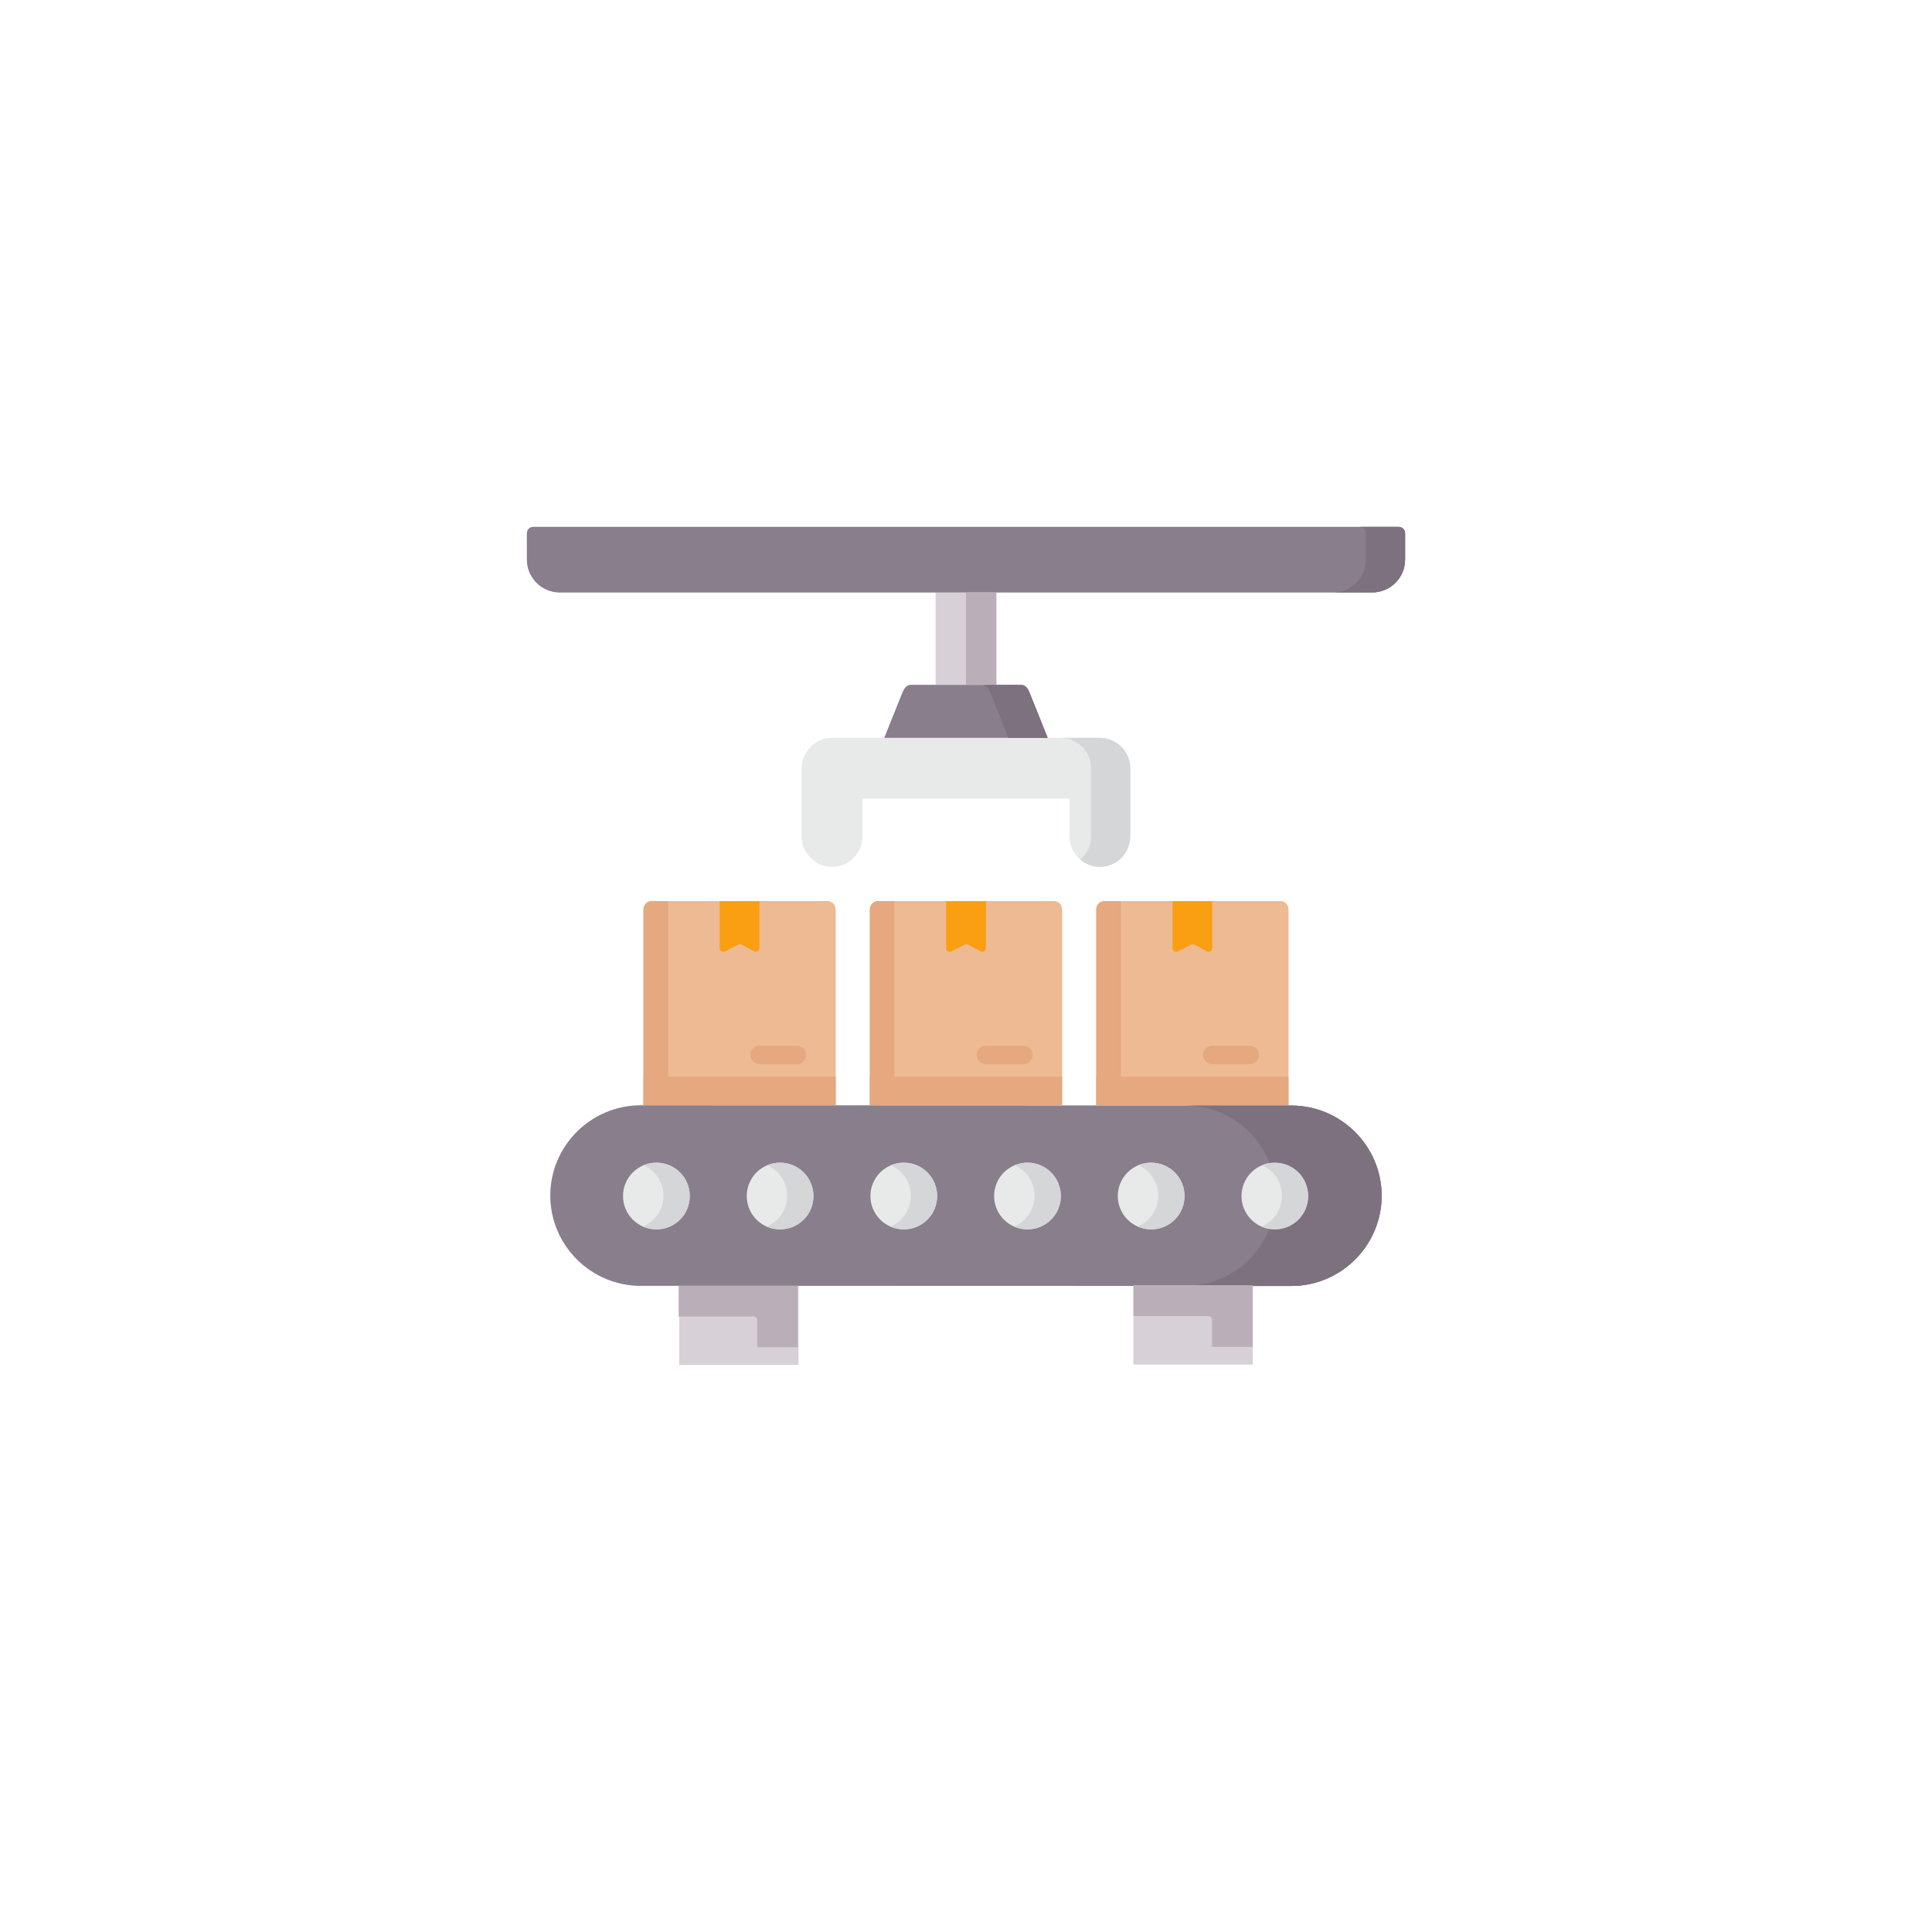 <svg width="220" height="220" viewBox="0 0 220 220" fill="none" xmlns="http://www.w3.org/2000/svg">
<g opacity="0.5" filter="url(#filter0_f)">
<path fill-rule="evenodd" clip-rule="evenodd" d="M142.65 155.374V144.424L129.075 144.418V155.374H142.65Z" fill="#D7D0D6"/>
<path fill-rule="evenodd" clip-rule="evenodd" d="M77.35 144.406H90.919V155.42H77.35V144.406Z" fill="#D7D0D6"/>
<path fill-rule="evenodd" clip-rule="evenodd" d="M106.546 65.447H113.448V80.002H106.546V65.447Z" fill="#D7D0D6"/>
<path fill-rule="evenodd" clip-rule="evenodd" d="M119.3 84.023L117.286 79.004C117.081 78.485 116.83 77.989 116.271 77.989H113.448H106.546H103.729C103.17 77.989 102.919 78.485 102.708 79.004L100.7 84.023L109.997 86.014L119.3 84.023Z" fill="#897E8B"/>
<path fill-rule="evenodd" clip-rule="evenodd" d="M160 60.719C160 60.319 159.675 60 159.281 60H60.719C60.319 60 60 60.319 60 60.719V63.73C60 65.778 61.677 67.46 63.73 67.46H106.546H113.448H156.27C158.318 67.46 160 65.778 160 63.73V60.719Z" fill="#897E8B"/>
<path fill-rule="evenodd" clip-rule="evenodd" d="M128.699 87.474C128.699 85.58 127.148 84.023 125.248 84.023H119.3H100.7H94.746C92.852 84.023 91.295 85.575 91.295 87.474V95.248C91.295 97.147 92.852 98.704 94.746 98.704C96.645 98.704 98.202 97.147 98.202 95.248V90.93H121.798V95.248C121.798 97.147 123.349 98.704 125.248 98.704C127.147 98.704 128.699 97.147 128.699 95.248V87.474H128.699Z" fill="#E8EAEA"/>
<path fill-rule="evenodd" clip-rule="evenodd" d="M113.448 77.989V67.46H109.997V77.989H112.182H113.448Z" fill="#BAAFB9"/>
<path fill-rule="evenodd" clip-rule="evenodd" d="M119.3 84.023L117.286 79.004C117.081 78.485 116.83 77.989 116.271 77.989H113.448H111.805C112.364 77.989 112.615 78.485 112.826 79.004L113.225 80.002L114.834 84.023H119.3V84.023Z" fill="#7D717F"/>
<path fill-rule="evenodd" clip-rule="evenodd" d="M156.27 67.46C158.318 67.46 160 65.778 160 63.73V60.719C160 60.319 159.675 60 159.281 60H154.816C155.215 60 155.534 60.319 155.534 60.719V63.73C155.534 65.778 153.857 67.46 151.804 67.46H156.27Z" fill="#7D717F"/>
<path fill-rule="evenodd" clip-rule="evenodd" d="M128.699 95.248V87.474C128.699 85.581 127.148 84.023 125.248 84.023H120.788C122.688 84.023 124.239 85.581 124.239 87.474V95.248C124.239 96.297 123.765 97.244 123.018 97.877C123.623 98.39 124.399 98.704 125.248 98.704C127.148 98.704 128.699 97.147 128.699 95.248Z" fill="#D4D6D8"/>
<path fill-rule="evenodd" clip-rule="evenodd" d="M125.425 125.887L94.575 125.876L72.941 125.87C67.289 125.87 62.669 130.49 62.669 136.142C62.669 141.794 67.289 146.414 72.941 146.414H77.35H90.919V146.42L129.076 146.431V146.363H142.65V146.437H147.053C152.705 146.437 157.331 141.817 157.331 136.165C157.331 130.513 152.705 125.893 147.053 125.893L125.425 125.887Z" fill="#897E8B"/>
<path fill-rule="evenodd" clip-rule="evenodd" d="M74.749 139.992C76.848 139.992 78.548 138.292 78.548 136.193C78.548 134.094 76.848 132.395 74.749 132.395C72.65 132.395 70.945 134.094 70.945 136.193C70.945 138.292 72.65 139.992 74.749 139.992Z" fill="#E8EAEA"/>
<path fill-rule="evenodd" clip-rule="evenodd" d="M92.63 136.193C92.63 134.095 90.93 132.395 88.831 132.395C86.732 132.395 85.033 134.094 85.033 136.193C85.033 138.292 86.732 139.992 88.831 139.992C90.93 139.992 92.63 138.292 92.63 136.193Z" fill="#E8EAEA"/>
<path fill-rule="evenodd" clip-rule="evenodd" d="M106.718 136.193C106.718 134.095 105.012 132.395 102.919 132.395C100.82 132.395 99.115 134.094 99.115 136.193C99.115 138.292 100.82 139.992 102.919 139.992C105.012 139.992 106.718 138.292 106.718 136.193Z" fill="#E8EAEA"/>
<path fill-rule="evenodd" clip-rule="evenodd" d="M120.8 136.193C120.8 134.095 119.1 132.395 117.001 132.395C114.902 132.395 113.202 134.094 113.202 136.193C113.202 138.292 114.902 139.992 117.001 139.992C119.1 139.992 120.8 138.292 120.8 136.193Z" fill="#E8EAEA"/>
<path fill-rule="evenodd" clip-rule="evenodd" d="M134.887 136.193C134.887 134.095 133.182 132.395 131.083 132.395C128.99 132.395 127.284 134.094 127.284 136.193C127.284 138.292 128.99 139.992 131.083 139.992C133.182 139.992 134.887 138.292 134.887 136.193Z" fill="#E8EAEA"/>
<path fill-rule="evenodd" clip-rule="evenodd" d="M148.969 136.193C148.969 134.095 147.27 132.395 145.171 132.395C143.072 132.395 141.372 134.094 141.372 136.193C141.372 138.292 143.072 139.992 145.171 139.992C147.27 139.992 148.969 138.292 148.969 136.193Z" fill="#E8EAEA"/>
<path fill-rule="evenodd" clip-rule="evenodd" d="M157.331 136.165C157.331 130.513 152.705 125.893 147.053 125.893H143.397L135.001 125.887C139.342 125.893 143.072 128.619 144.566 132.441C144.766 132.412 144.965 132.395 145.171 132.395C147.27 132.395 148.969 134.095 148.969 136.194C148.969 138.292 147.27 139.992 145.171 139.992C144.954 139.992 144.749 139.975 144.543 139.941C143.825 141.738 142.616 143.289 141.081 144.424C139.678 145.462 138.001 146.152 136.182 146.363H142.65V146.437H147.053C152.705 146.437 157.331 141.817 157.331 136.165Z" fill="#7D717F"/>
<path fill-rule="evenodd" clip-rule="evenodd" d="M92.63 136.193C92.63 134.095 90.93 132.395 88.831 132.395C88.312 132.395 87.822 132.498 87.371 132.686C88.706 133.273 89.635 134.608 89.635 136.165C89.635 137.745 88.671 139.096 87.297 139.672C87.77 139.878 88.284 139.992 88.831 139.992C90.93 139.992 92.63 138.292 92.63 136.193Z" fill="#D4D6D8"/>
<path fill-rule="evenodd" clip-rule="evenodd" d="M106.718 136.193C106.718 134.095 105.012 132.395 102.919 132.395C102.4 132.395 101.904 132.498 101.453 132.686C102.788 133.273 103.723 134.608 103.723 136.165C103.723 137.745 102.759 139.096 101.385 139.672C101.852 139.878 102.371 139.992 102.919 139.992C105.012 139.992 106.718 138.292 106.718 136.193Z" fill="#D4D6D8"/>
<path fill-rule="evenodd" clip-rule="evenodd" d="M120.8 136.193C120.8 134.095 119.1 132.395 117.001 132.395C116.482 132.395 115.991 132.498 115.541 132.686C116.875 133.273 117.805 134.608 117.805 136.165C117.805 137.745 116.841 139.096 115.467 139.672C115.94 139.878 116.453 139.992 117.001 139.992C119.1 139.992 120.8 138.292 120.8 136.193Z" fill="#D4D6D8"/>
<path fill-rule="evenodd" clip-rule="evenodd" d="M134.887 136.193C134.887 134.095 133.182 132.395 131.083 132.395C130.57 132.395 130.073 132.498 129.623 132.686C130.957 133.273 131.893 134.608 131.893 136.165C131.893 137.745 130.929 139.096 129.554 139.672C130.022 139.878 130.541 139.992 131.083 139.992C133.182 139.992 134.887 138.292 134.887 136.193Z" fill="#D4D6D8"/>
<path fill-rule="evenodd" clip-rule="evenodd" d="M148.969 136.193C148.969 134.095 147.27 132.395 145.171 132.395C144.965 132.395 144.766 132.412 144.566 132.44C144.27 132.486 143.979 132.572 143.711 132.686C145.045 133.273 145.975 134.608 145.975 136.165C145.975 137.745 145.011 139.097 143.637 139.673C143.922 139.798 144.224 139.889 144.543 139.941C144.749 139.975 144.954 139.992 145.171 139.992C147.27 139.992 148.969 138.292 148.969 136.193Z" fill="#D4D6D8"/>
<path fill-rule="evenodd" clip-rule="evenodd" d="M78.548 136.193C78.548 134.095 76.848 132.395 74.749 132.395C74.23 132.395 73.734 132.498 73.283 132.686C74.618 133.273 75.553 134.608 75.553 136.165C75.553 137.745 74.589 139.096 73.215 139.672C73.683 139.878 74.201 139.992 74.749 139.992C76.848 139.992 78.548 138.292 78.548 136.193Z" fill="#D4D6D8"/>
<path fill-rule="evenodd" clip-rule="evenodd" d="M142.65 153.361V146.369H129.075V149.865H136.963C137.608 149.865 138.013 149.762 138.013 150.407V153.361H142.65Z" fill="#BAAFB9"/>
<path fill-rule="evenodd" clip-rule="evenodd" d="M90.856 153.413V146.42L77.287 146.414V149.916H85.169C85.814 149.916 86.225 149.808 86.225 150.458V153.413H90.856Z" fill="#BAAFB9"/>
<path d="M120.938 125.841H99.062V103.558C99.062 103.032 99.489 102.606 100.014 102.606H107.736L110 103.966L112.264 102.606H119.986C120.511 102.606 120.938 103.032 120.938 103.558V125.841Z" fill="#EDBA94"/>
<path d="M99.062 122.598H120.938V125.84H99.062V122.598Z" fill="#E5A87F"/>
<path d="M99.062 103.558V125.841H101.864V102.606H100.014C99.489 102.606 99.062 103.032 99.062 103.558Z" fill="#E5A87F"/>
<path d="M111.666 108.328L110.23 107.573C110.113 107.511 109.974 107.51 109.856 107.57L108.328 108.343C108.057 108.48 107.736 108.283 107.736 107.979V102.606H112.264V107.967C112.264 108.274 111.938 108.471 111.666 108.328Z" fill="#FA9E12"/>
<path d="M116.528 121.179H112.264C111.684 121.179 111.213 120.709 111.213 120.129C111.213 119.549 111.684 119.078 112.264 119.078H116.528C117.108 119.078 117.578 119.549 117.578 120.129C117.578 120.709 117.108 121.179 116.528 121.179Z" fill="#E5A87F"/>
<path d="M95.156 125.841H73.281V103.558C73.281 103.032 73.707 102.606 74.233 102.606H81.955L84.219 103.966L86.483 102.606H94.204C94.73 102.606 95.156 103.032 95.156 103.558V125.841Z" fill="#EDBA94"/>
<path d="M73.281 122.598H95.156V125.84H73.281V122.598Z" fill="#E5A87F"/>
<path d="M73.281 103.558V125.841H76.083V102.606H74.233C73.707 102.606 73.281 103.032 73.281 103.558Z" fill="#E5A87F"/>
<path d="M85.885 108.328L84.449 107.573C84.332 107.511 84.192 107.51 84.075 107.57L82.547 108.343C82.276 108.48 81.955 108.283 81.955 107.979V102.606H86.483V107.967C86.483 108.274 86.156 108.471 85.885 108.328Z" fill="#FA9E12"/>
<path d="M90.746 121.179H86.483C85.903 121.179 85.432 120.709 85.432 120.129C85.432 119.549 85.903 119.078 86.483 119.078H90.746C91.327 119.078 91.797 119.549 91.797 120.129C91.797 120.709 91.327 121.179 90.746 121.179Z" fill="#E5A87F"/>
<path d="M146.719 125.841H124.844V103.558C124.844 103.032 125.27 102.606 125.796 102.606H133.517L135.781 103.966L138.045 102.606H145.767C146.293 102.606 146.719 103.032 146.719 103.558V125.841Z" fill="#EDBA94"/>
<path d="M124.844 122.598H146.719V125.84H124.844V122.598Z" fill="#E5A87F"/>
<path d="M124.844 103.558V125.841H127.646V102.606H125.796C125.27 102.606 124.844 103.032 124.844 103.558Z" fill="#E5A87F"/>
<path d="M137.447 108.328L136.011 107.573C135.894 107.511 135.755 107.51 135.637 107.57L134.11 108.343C133.838 108.48 133.517 108.283 133.517 107.979V102.606H138.045V107.967C138.045 108.274 137.719 108.471 137.447 108.328Z" fill="#FA9E12"/>
<path d="M142.309 121.179H138.045C137.465 121.179 136.995 120.709 136.995 120.129C136.995 119.549 137.465 119.078 138.045 119.078H142.309C142.889 119.078 143.36 119.549 143.36 120.129C143.36 120.709 142.889 121.179 142.309 121.179Z" fill="#E5A87F"/>
</g>
<path fill-rule="evenodd" clip-rule="evenodd" d="M142.65 155.374V144.424L129.075 144.418V155.374H142.65Z" fill="#D7D0D6"/>
<path fill-rule="evenodd" clip-rule="evenodd" d="M77.35 144.406H90.919V155.42H77.35V144.406Z" fill="#D7D0D6"/>
<path fill-rule="evenodd" clip-rule="evenodd" d="M106.546 65.447H113.448V80.002H106.546V65.447Z" fill="#D7D0D6"/>
<path fill-rule="evenodd" clip-rule="evenodd" d="M119.3 84.023L117.286 79.004C117.081 78.485 116.83 77.989 116.271 77.989H113.448H106.546H103.729C103.17 77.989 102.919 78.485 102.708 79.004L100.7 84.023L109.997 86.014L119.3 84.023Z" fill="#897E8B"/>
<path fill-rule="evenodd" clip-rule="evenodd" d="M160 60.719C160 60.319 159.675 60 159.281 60H60.719C60.319 60 60 60.319 60 60.719V63.73C60 65.778 61.677 67.46 63.73 67.46H106.546H113.448H156.27C158.318 67.46 160 65.778 160 63.73V60.719Z" fill="#897E8B"/>
<path fill-rule="evenodd" clip-rule="evenodd" d="M128.699 87.474C128.699 85.58 127.148 84.023 125.248 84.023H119.3H100.7H94.746C92.852 84.023 91.295 85.575 91.295 87.474V95.248C91.295 97.147 92.852 98.704 94.746 98.704C96.645 98.704 98.202 97.147 98.202 95.248V90.93H121.798V95.248C121.798 97.147 123.349 98.704 125.248 98.704C127.147 98.704 128.699 97.147 128.699 95.248V87.474H128.699Z" fill="#E8EAEA"/>
<path fill-rule="evenodd" clip-rule="evenodd" d="M113.448 77.989V67.46H109.997V77.989H112.182H113.448Z" fill="#BAAFB9"/>
<path fill-rule="evenodd" clip-rule="evenodd" d="M119.3 84.023L117.286 79.004C117.081 78.485 116.83 77.989 116.271 77.989H113.448H111.805C112.364 77.989 112.615 78.485 112.826 79.004L113.225 80.002L114.834 84.023H119.3V84.023Z" fill="#7D717F"/>
<path fill-rule="evenodd" clip-rule="evenodd" d="M156.27 67.46C158.318 67.46 160 65.778 160 63.73V60.719C160 60.319 159.675 60 159.281 60H154.816C155.215 60 155.534 60.319 155.534 60.719V63.73C155.534 65.778 153.857 67.46 151.804 67.46H156.27Z" fill="#7D717F"/>
<path fill-rule="evenodd" clip-rule="evenodd" d="M128.699 95.248V87.474C128.699 85.581 127.148 84.023 125.248 84.023H120.788C122.688 84.023 124.239 85.581 124.239 87.474V95.248C124.239 96.297 123.765 97.244 123.018 97.877C123.623 98.39 124.399 98.704 125.248 98.704C127.148 98.704 128.699 97.147 128.699 95.248Z" fill="#D4D6D8"/>
<path fill-rule="evenodd" clip-rule="evenodd" d="M125.425 125.887L94.575 125.876L72.941 125.87C67.289 125.87 62.669 130.49 62.669 136.142C62.669 141.794 67.289 146.414 72.941 146.414H77.35H90.919V146.42L129.076 146.431V146.363H142.65V146.437H147.053C152.705 146.437 157.331 141.817 157.331 136.165C157.331 130.513 152.705 125.893 147.053 125.893L125.425 125.887Z" fill="#897E8B"/>
<path fill-rule="evenodd" clip-rule="evenodd" d="M74.749 139.992C76.848 139.992 78.548 138.292 78.548 136.193C78.548 134.094 76.848 132.395 74.749 132.395C72.65 132.395 70.945 134.094 70.945 136.193C70.945 138.292 72.65 139.992 74.749 139.992Z" fill="#E8EAEA"/>
<path fill-rule="evenodd" clip-rule="evenodd" d="M92.63 136.193C92.63 134.095 90.93 132.395 88.831 132.395C86.732 132.395 85.033 134.094 85.033 136.193C85.033 138.292 86.732 139.992 88.831 139.992C90.93 139.992 92.63 138.292 92.63 136.193Z" fill="#E8EAEA"/>
<path fill-rule="evenodd" clip-rule="evenodd" d="M106.718 136.193C106.718 134.095 105.012 132.395 102.919 132.395C100.82 132.395 99.115 134.094 99.115 136.193C99.115 138.292 100.82 139.992 102.919 139.992C105.012 139.992 106.718 138.292 106.718 136.193Z" fill="#E8EAEA"/>
<path fill-rule="evenodd" clip-rule="evenodd" d="M120.8 136.193C120.8 134.095 119.1 132.395 117.001 132.395C114.902 132.395 113.202 134.094 113.202 136.193C113.202 138.292 114.902 139.992 117.001 139.992C119.1 139.992 120.8 138.292 120.8 136.193Z" fill="#E8EAEA"/>
<path fill-rule="evenodd" clip-rule="evenodd" d="M134.887 136.193C134.887 134.095 133.182 132.395 131.083 132.395C128.99 132.395 127.284 134.094 127.284 136.193C127.284 138.292 128.99 139.992 131.083 139.992C133.182 139.992 134.887 138.292 134.887 136.193Z" fill="#E8EAEA"/>
<path fill-rule="evenodd" clip-rule="evenodd" d="M148.969 136.193C148.969 134.095 147.27 132.395 145.171 132.395C143.072 132.395 141.372 134.094 141.372 136.193C141.372 138.292 143.072 139.992 145.171 139.992C147.27 139.992 148.969 138.292 148.969 136.193Z" fill="#E8EAEA"/>
<path fill-rule="evenodd" clip-rule="evenodd" d="M157.331 136.165C157.331 130.513 152.705 125.893 147.053 125.893H143.397L135.001 125.887C139.342 125.893 143.072 128.619 144.566 132.441C144.766 132.412 144.965 132.395 145.171 132.395C147.27 132.395 148.969 134.095 148.969 136.194C148.969 138.292 147.27 139.992 145.171 139.992C144.954 139.992 144.749 139.975 144.543 139.941C143.825 141.738 142.616 143.289 141.081 144.424C139.678 145.462 138.001 146.152 136.182 146.363H142.65V146.437H147.053C152.705 146.437 157.331 141.817 157.331 136.165Z" fill="#7D717F"/>
<path fill-rule="evenodd" clip-rule="evenodd" d="M92.63 136.193C92.63 134.095 90.93 132.395 88.831 132.395C88.312 132.395 87.822 132.498 87.371 132.686C88.706 133.273 89.635 134.608 89.635 136.165C89.635 137.745 88.671 139.096 87.297 139.672C87.77 139.878 88.284 139.992 88.831 139.992C90.93 139.992 92.63 138.292 92.63 136.193Z" fill="#D4D6D8"/>
<path fill-rule="evenodd" clip-rule="evenodd" d="M106.718 136.193C106.718 134.095 105.012 132.395 102.919 132.395C102.4 132.395 101.904 132.498 101.453 132.686C102.788 133.273 103.723 134.608 103.723 136.165C103.723 137.745 102.759 139.096 101.385 139.672C101.852 139.878 102.371 139.992 102.919 139.992C105.012 139.992 106.718 138.292 106.718 136.193Z" fill="#D4D6D8"/>
<path fill-rule="evenodd" clip-rule="evenodd" d="M120.8 136.193C120.8 134.095 119.1 132.395 117.001 132.395C116.482 132.395 115.991 132.498 115.541 132.686C116.875 133.273 117.805 134.608 117.805 136.165C117.805 137.745 116.841 139.096 115.467 139.672C115.94 139.878 116.453 139.992 117.001 139.992C119.1 139.992 120.8 138.292 120.8 136.193Z" fill="#D4D6D8"/>
<path fill-rule="evenodd" clip-rule="evenodd" d="M134.887 136.193C134.887 134.095 133.182 132.395 131.083 132.395C130.57 132.395 130.073 132.498 129.623 132.686C130.957 133.273 131.893 134.608 131.893 136.165C131.893 137.745 130.929 139.096 129.554 139.672C130.022 139.878 130.541 139.992 131.083 139.992C133.182 139.992 134.887 138.292 134.887 136.193Z" fill="#D4D6D8"/>
<path fill-rule="evenodd" clip-rule="evenodd" d="M148.969 136.193C148.969 134.095 147.27 132.395 145.171 132.395C144.965 132.395 144.766 132.412 144.566 132.44C144.27 132.486 143.979 132.572 143.711 132.686C145.045 133.273 145.975 134.608 145.975 136.165C145.975 137.745 145.011 139.097 143.637 139.673C143.922 139.798 144.224 139.889 144.543 139.941C144.749 139.975 144.954 139.992 145.171 139.992C147.27 139.992 148.969 138.292 148.969 136.193Z" fill="#D4D6D8"/>
<path fill-rule="evenodd" clip-rule="evenodd" d="M78.548 136.193C78.548 134.095 76.848 132.395 74.749 132.395C74.23 132.395 73.734 132.498 73.283 132.686C74.618 133.273 75.553 134.608 75.553 136.165C75.553 137.745 74.589 139.096 73.215 139.672C73.683 139.878 74.201 139.992 74.749 139.992C76.848 139.992 78.548 138.292 78.548 136.193Z" fill="#D4D6D8"/>
<path fill-rule="evenodd" clip-rule="evenodd" d="M142.65 153.361V146.369H129.075V149.865H136.963C137.608 149.865 138.013 149.762 138.013 150.407V153.361H142.65Z" fill="#BAAFB9"/>
<path fill-rule="evenodd" clip-rule="evenodd" d="M90.856 153.413V146.42L77.287 146.414V149.916H85.169C85.814 149.916 86.225 149.808 86.225 150.458V153.413H90.856Z" fill="#BAAFB9"/>
<path d="M120.938 125.841H99.062V103.558C99.062 103.032 99.489 102.606 100.014 102.606H107.736L110 103.966L112.264 102.606H119.986C120.511 102.606 120.938 103.032 120.938 103.558V125.841Z" fill="#EDBA94"/>
<path d="M99.062 122.598H120.938V125.84H99.062V122.598Z" fill="#E5A87F"/>
<path d="M99.062 103.558V125.841H101.864V102.606H100.014C99.489 102.606 99.062 103.032 99.062 103.558Z" fill="#E5A87F"/>
<path d="M111.666 108.328L110.23 107.573C110.113 107.511 109.974 107.51 109.856 107.57L108.328 108.343C108.057 108.48 107.736 108.283 107.736 107.979V102.606H112.264V107.967C112.264 108.274 111.938 108.471 111.666 108.328Z" fill="#FA9E12"/>
<path d="M116.528 121.179H112.264C111.684 121.179 111.213 120.709 111.213 120.129C111.213 119.549 111.684 119.078 112.264 119.078H116.528C117.108 119.078 117.578 119.549 117.578 120.129C117.578 120.709 117.108 121.179 116.528 121.179Z" fill="#E5A87F"/>
<path d="M95.156 125.841H73.281V103.558C73.281 103.032 73.707 102.606 74.233 102.606H81.955L84.219 103.966L86.483 102.606H94.204C94.73 102.606 95.156 103.032 95.156 103.558V125.841Z" fill="#EDBA94"/>
<path d="M73.281 122.598H95.156V125.84H73.281V122.598Z" fill="#E5A87F"/>
<path d="M73.281 103.558V125.841H76.083V102.606H74.233C73.707 102.606 73.281 103.032 73.281 103.558Z" fill="#E5A87F"/>
<path d="M85.885 108.328L84.449 107.573C84.332 107.511 84.192 107.51 84.075 107.57L82.547 108.343C82.276 108.48 81.955 108.283 81.955 107.979V102.606H86.483V107.967C86.483 108.274 86.156 108.471 85.885 108.328Z" fill="#FA9E12"/>
<path d="M90.746 121.179H86.483C85.903 121.179 85.432 120.709 85.432 120.129C85.432 119.549 85.903 119.078 86.483 119.078H90.746C91.327 119.078 91.797 119.549 91.797 120.129C91.797 120.709 91.327 121.179 90.746 121.179Z" fill="#E5A87F"/>
<path d="M146.719 125.841H124.844V103.558C124.844 103.032 125.27 102.606 125.796 102.606H133.517L135.781 103.966L138.045 102.606H145.767C146.293 102.606 146.719 103.032 146.719 103.558V125.841Z" fill="#EDBA94"/>
<path d="M124.844 122.598H146.719V125.84H124.844V122.598Z" fill="#E5A87F"/>
<path d="M124.844 103.558V125.841H127.646V102.606H125.796C125.27 102.606 124.844 103.032 124.844 103.558Z" fill="#E5A87F"/>
<path d="M137.447 108.328L136.011 107.573C135.894 107.511 135.755 107.51 135.637 107.57L134.11 108.343C133.838 108.48 133.517 108.283 133.517 107.979V102.606H138.045V107.967C138.045 108.274 137.719 108.471 137.447 108.328Z" fill="#FA9E12"/>
<path d="M142.309 121.179H138.045C137.465 121.179 136.995 120.709 136.995 120.129C136.995 119.549 137.465 119.078 138.045 119.078H142.309C142.889 119.078 143.36 119.549 143.36 120.129C143.36 120.709 142.889 121.179 142.309 121.179Z" fill="#E5A87F"/>
<defs>
<filter id="filter0_f" x="-30" y="-30" width="280" height="280" filterUnits="userSpaceOnUse" color-interpolation-filters="sRGB">
<feFlood flood-opacity="0" result="BackgroundImageFix"/>
<feBlend mode="normal" in="SourceGraphic" in2="BackgroundImageFix" result="shape"/>
<feGaussianBlur stdDeviation="15" result="effect1_foregroundBlur"/>
</filter>
</defs>
</svg>
